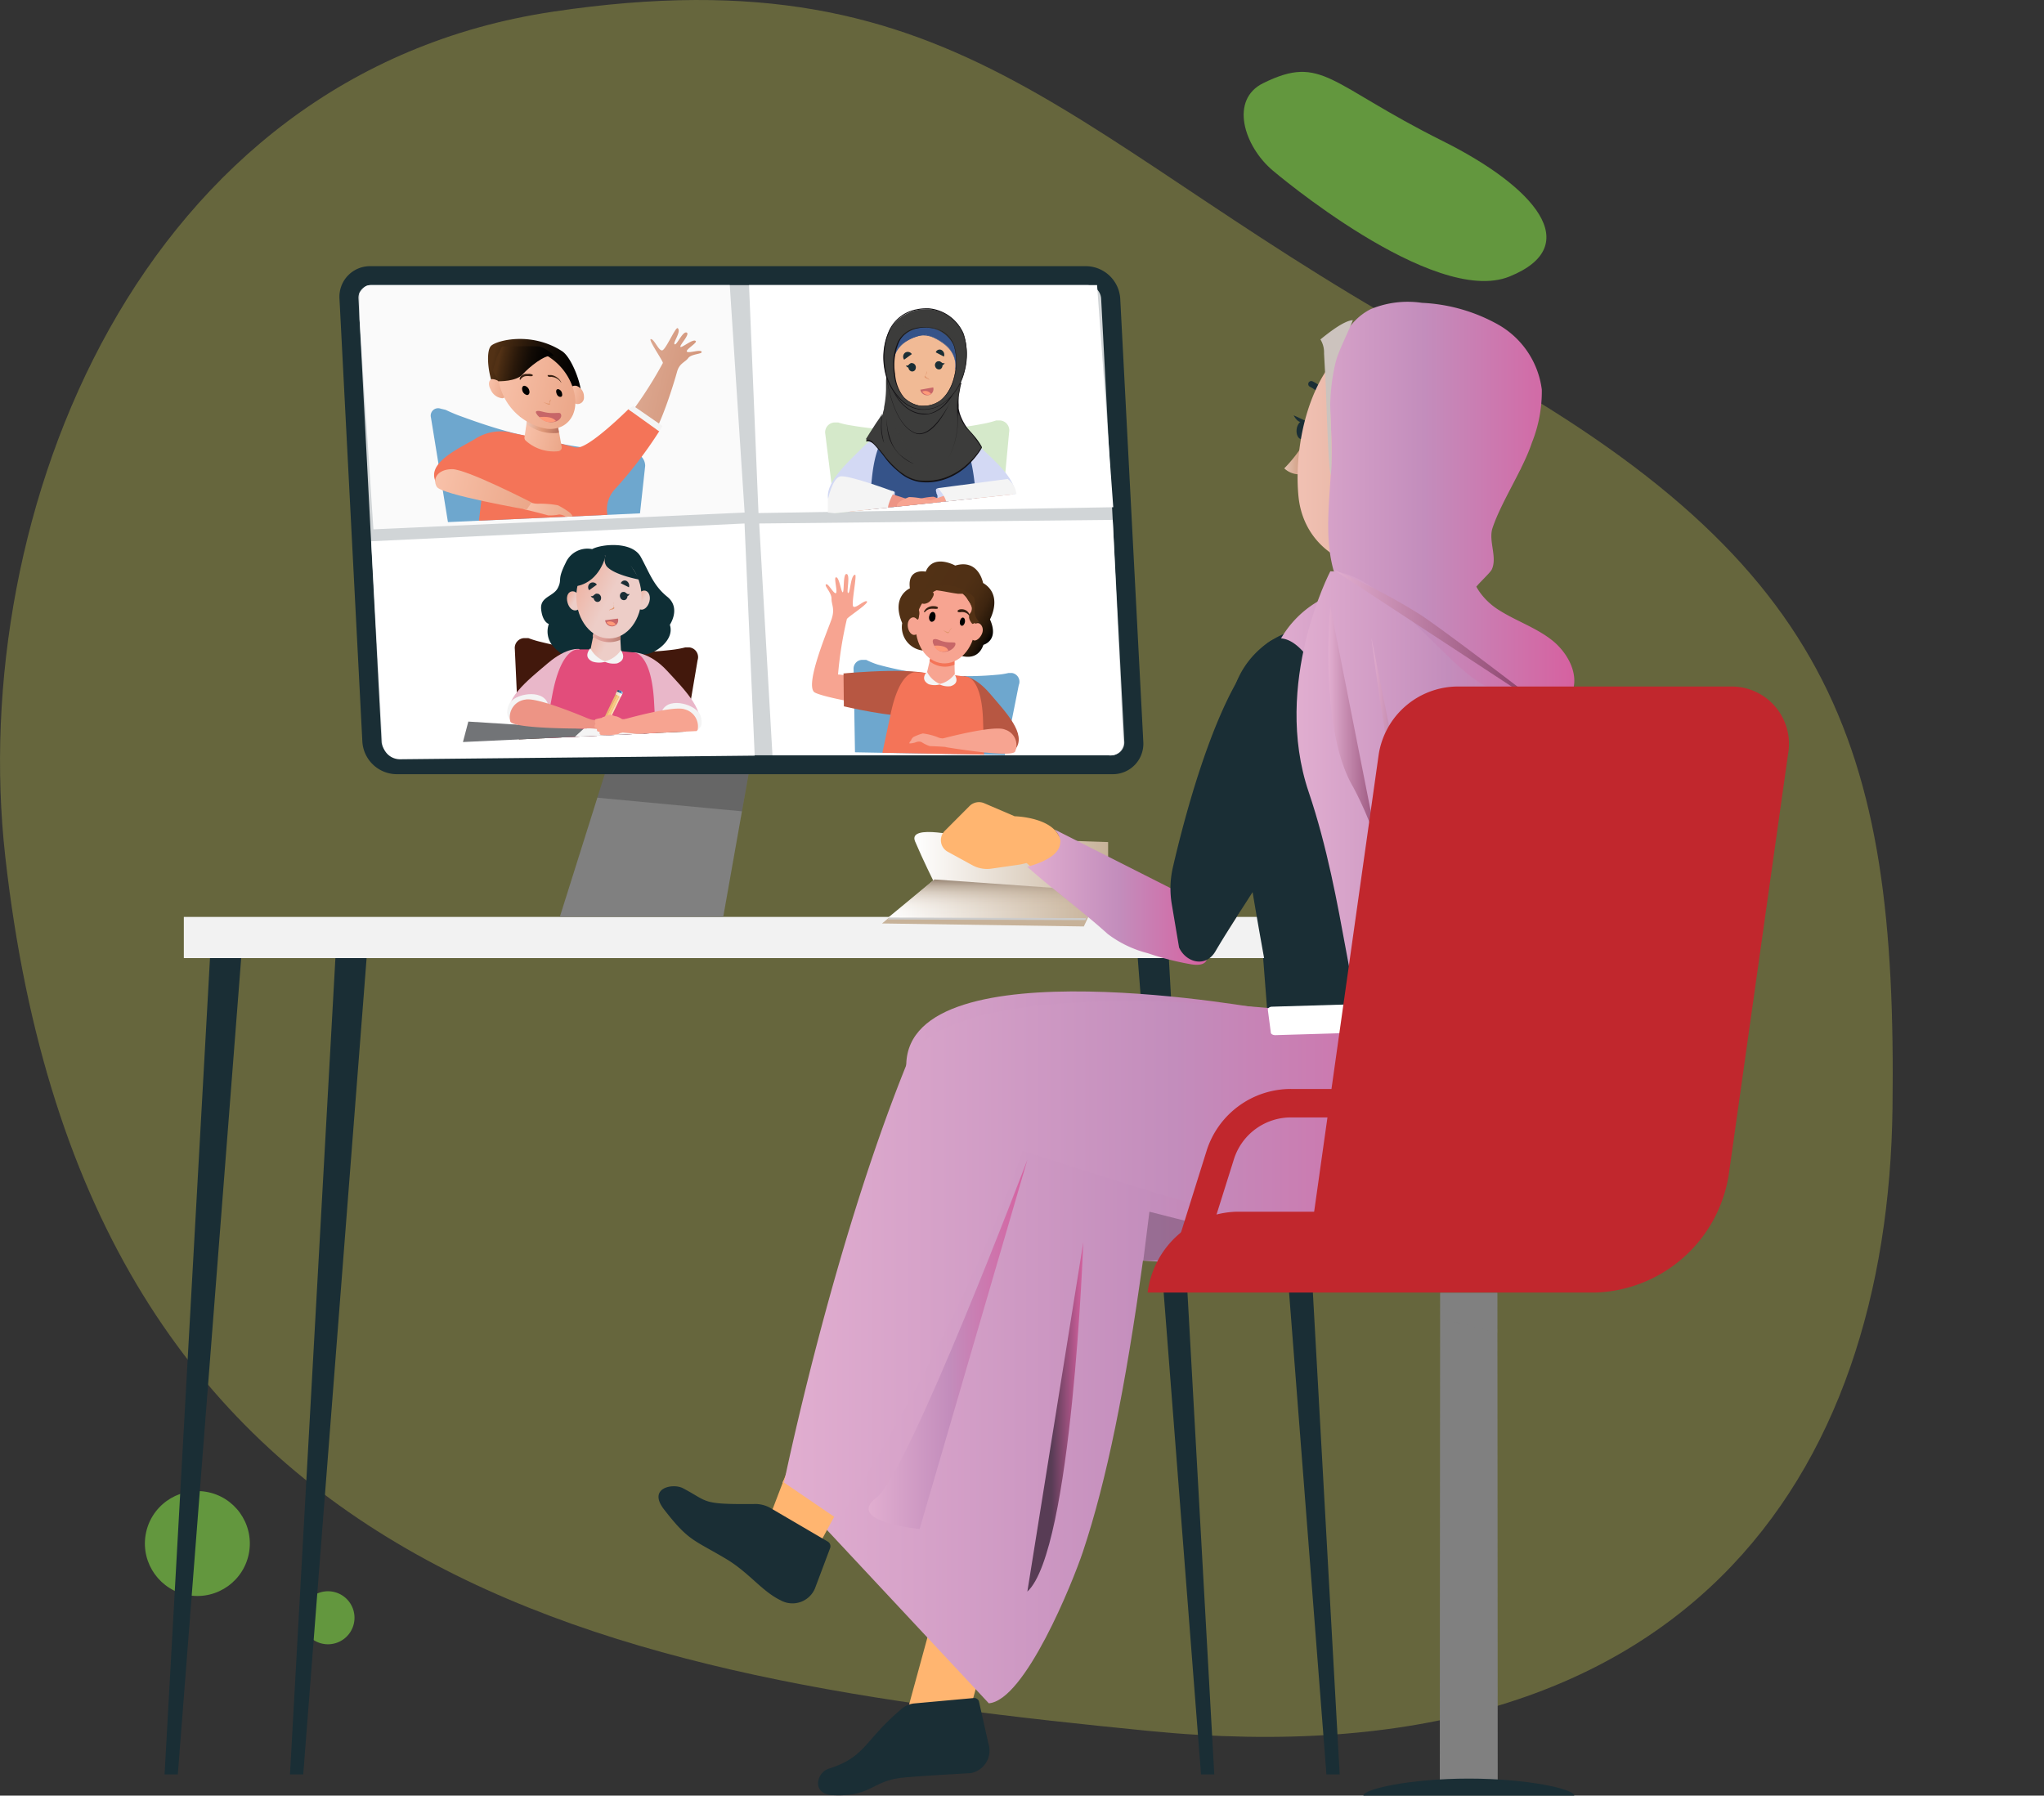 <svg xmlns="http://www.w3.org/2000/svg" xmlns:xlink="http://www.w3.org/1999/xlink" viewBox="0 0 231.27 203.2"><rect x="0" y="0" width="231.27" height="203.2" fill="#333333" stroke="none"/><defs><style>.cls-1{fill:none;}.cls-2{isolation:isolate;}.cls-3{fill:#e5e659;opacity:0.29;}.cls-4{fill:#76bf43;opacity:0.71;}.cls-5{fill:#f2f2f2;}.cls-6{fill:#1a2e35;}.cls-32,.cls-33,.cls-7{fill:gray;}.cls-8{opacity:0.2;}.cls-21,.cls-79,.cls-9{fill:#fff;}.cls-9{opacity:0.8;}.cls-10{fill:#c7b299;}.cls-11{fill:url(#linear-gradient);}.cls-12{fill:#ffb570;}.cls-13{fill:url(#Sky_17);}.cls-14{fill:url(#Skintone_6);}.cls-15{fill:url(#Skintone_5);}.cls-16{fill:url(#Sky_17-2);}.cls-17{fill:url(#Sky_17-3);}.cls-18{fill:url(#Sky_17-4);}.cls-19{fill:#ccc;}.cls-20{fill:url(#linear-gradient-2);}.cls-22{fill:url(#Sky_17-5);}.cls-23{fill:#ccc3be;}.cls-24{fill:url(#Sky_17-6);}.cls-25{fill:url(#linear-gradient-3);}.cls-26{fill:url(#linear-gradient-4);}.cls-27{fill:url(#linear-gradient-5);}.cls-28{fill:url(#Sky_17-7);}.cls-29{opacity:0.4;fill:url(#linear-gradient-6);}.cls-30{fill:url(#linear-gradient-7);}.cls-31{fill:#c1272d;}.cls-32,.cls-54,.cls-56{opacity:0.6;}.cls-33{opacity:0.3;}.cls-34{fill:url(#linear-gradient-8);}.cls-35{clip-path:url(#clip-path);}.cls-36{fill:#c76668;}.cls-37{fill:#382012;}.cls-38{fill:#e19770;}.cls-39{fill:#ff9a79;}.cls-40{fill:#6ea7ce;}.cls-41{fill:#f7a491;}.cls-42{fill:#b75742;}.cls-43{fill:#f47458;}.cls-44{fill:url(#linear-gradient-9);}.cls-45{fill:#f4f4f4;}.cls-46{fill:url(#linear-gradient-10);}.cls-47{clip-path:url(#clip-path-2);}.cls-48{fill:#d5e9ca;}.cls-49{fill:#d3d9f4;}.cls-50{fill:#355389;}.cls-51{fill:#ed9485;}.cls-52{fill:#141215;}.cls-53,.cls-54{fill:#3c3c3b;}.cls-54,.cls-56{mix-blend-mode:multiply;}.cls-55,.cls-56{fill:#f1ba95;}.cls-57{clip-path:url(#clip-path-3);}.cls-58{fill:#42180c;}.cls-59{fill:#0e2e35;}.cls-60{fill:#e9b7c9;}.cls-61{fill:#e24d7b;}.cls-62{fill:#727477;}.cls-63{fill:url(#Skintone_2);}.cls-64{fill:url(#Skintone_3);}.cls-65{fill:url(#Skintone_2-2);}.cls-66{fill:url(#Skintone_2-3);}.cls-67{fill:url(#Skintone_2-4);}.cls-68{fill:#f2e9da;}.cls-69{fill:#e0d5c3;}.cls-70{fill:#e8ba70;}.cls-71{fill:#f7cc7f;}.cls-72{fill:#fae0b2;}.cls-73{fill:#466eb6;}.cls-74{fill:#88b5e2;}.cls-75{fill:#2c4b70;}.cls-76{fill:#fef8f8;}.cls-77{fill:#eddfca;}.cls-78{fill:#db3f2a;}.cls-79{opacity:0.88;}.cls-80{clip-path:url(#clip-path-4);}.cls-81{fill:url(#linear-gradient-11);}.cls-82{fill:url(#linear-gradient-12);}.cls-83{fill:url(#linear-gradient-13);}.cls-84{fill:url(#Skintone_7);}.cls-85{fill:url(#linear-gradient-14);}.cls-86{fill:url(#linear-gradient-15);}.cls-87{fill:url(#linear-gradient-16);}.cls-88{fill:url(#linear-gradient-17);}.cls-89{fill:url(#linear-gradient-18);}.cls-90{fill:url(#linear-gradient-19);}</style><linearGradient id="linear-gradient" x1="103.45" y1="97.66" x2="125.38" y2="97.66" gradientUnits="userSpaceOnUse"><stop offset="0" stop-color="#fff"/><stop offset="1" stop-color="#c7b299"/></linearGradient><linearGradient id="Sky_17" x1="88.58" y1="152.46" x2="171.52" y2="152.46" gradientUnits="userSpaceOnUse"><stop offset="0" stop-color="#e1aed0"/><stop offset="0.51" stop-color="#c38dbc"/><stop offset="1" stop-color="#d661a0"/></linearGradient><linearGradient id="Skintone_6" x1="145.31" y1="51.61" x2="147.86" y2="51.61" gradientUnits="userSpaceOnUse"><stop offset="0" stop-color="#e3c3b2"/><stop offset="0.52" stop-color="#d7a991"/><stop offset="1" stop-color="#d0987d"/></linearGradient><linearGradient id="Skintone_5" x1="146.82" y1="50.67" x2="168.09" y2="50.67" gradientUnits="userSpaceOnUse"><stop offset="0" stop-color="#f1c1b3"/><stop offset="0.49" stop-color="#e1b09e"/><stop offset="0.51" stop-color="#e0af9d"/><stop offset="1" stop-color="#d08d75"/></linearGradient><linearGradient id="Sky_17-2" x1="167.63" y1="55.3" x2="172.19" y2="55.3" xlink:href="#Sky_17"/><linearGradient id="Sky_17-3" x1="143.48" y1="58.16" x2="178.11" y2="58.16" xlink:href="#Sky_17"/><linearGradient id="Sky_17-4" x1="88.67" y1="142.64" x2="175.23" y2="142.64" xlink:href="#Sky_17"/><linearGradient id="linear-gradient-2" x1="100.5" y1="101.71" x2="124.27" y2="101.71" xlink:href="#linear-gradient"/><linearGradient id="Sky_17-5" x1="116.24" y1="101.51" x2="136.6" y2="101.51" xlink:href="#Sky_17"/><linearGradient id="Sky_17-6" x1="146.7" y1="90.31" x2="180.4" y2="90.31" xlink:href="#Sky_17"/><linearGradient id="linear-gradient-3" x1="150.86" y1="72.54" x2="175.5" y2="72.54" gradientUnits="userSpaceOnUse"><stop offset="0" stop-color="#e1aed0"/><stop offset="1" stop-color="#813560"/></linearGradient><linearGradient id="linear-gradient-4" x1="150.3" y1="86.2" x2="157.45" y2="86.2" xlink:href="#linear-gradient-3"/><linearGradient id="linear-gradient-5" x1="155.17" y1="89.93" x2="162.7" y2="89.93" xlink:href="#linear-gradient-3"/><linearGradient id="Sky_17-7" x1="98.27" y1="152.14" x2="116.24" y2="152.14" xlink:href="#Sky_17"/><linearGradient id="linear-gradient-6" x1="129.36" y1="139.88" x2="148.75" y2="139.88" gradientUnits="userSpaceOnUse"><stop offset="0.43" stop-color="#583c55"/><stop offset="1" stop-color="#d661a0"/></linearGradient><linearGradient id="linear-gradient-7" x1="111.41" y1="99.52" x2="111.41" y2="103.61" gradientUnits="userSpaceOnUse"><stop offset="0" stop-color="#998675"/><stop offset="0.02" stop-color="#9a8776" stop-opacity="0.97"/><stop offset="0.18" stop-color="#a89481" stop-opacity="0.68"/><stop offset="0.35" stop-color="#b39f89" stop-opacity="0.43"/><stop offset="0.52" stop-color="#bca790" stop-opacity="0.24"/><stop offset="0.68" stop-color="#c2ad95" stop-opacity="0.11"/><stop offset="0.84" stop-color="#c6b198" stop-opacity="0.03"/><stop offset="1" stop-color="#c7b299" stop-opacity="0"/></linearGradient><linearGradient id="linear-gradient-8" x1="116.24" y1="160.35" x2="122.57" y2="160.35" xlink:href="#linear-gradient-6"/><clipPath id="clip-path"><polygon class="cls-1" points="115.42 85.47 82.14 84.87 92.29 65.26 97.08 62.29 114.59 63.17 123.08 68.16 118.42 81.18 115.42 85.47"/></clipPath><linearGradient id="linear-gradient-9" x1="-18.68" y1="134.82" x2="-7.31" y2="134.82" gradientTransform="translate(187.67 -39.95) rotate(30.82)" gradientUnits="userSpaceOnUse"><stop offset="0.06" stop-color="#523115"/><stop offset="0.5" stop-color="#503015"/><stop offset="0.66" stop-color="#492c13"/><stop offset="0.77" stop-color="#3e2510"/><stop offset="0.86" stop-color="#2d1b0b"/><stop offset="0.94" stop-color="#170e06"/><stop offset="1"/></linearGradient><linearGradient id="linear-gradient-10" x1="-17.52" y1="134.68" x2="-8.92" y2="134.68" gradientTransform="translate(187.67 -39.95) rotate(30.82)" gradientUnits="userSpaceOnUse"><stop offset="0.06" stop-color="#523115"/><stop offset="0.86" stop-color="#523115"/><stop offset="0.99" stop-color="#523115"/></linearGradient><clipPath id="clip-path-2"><polygon class="cls-1" points="115.51 55.85 89.09 58.64 86.69 47.21 93.26 40.24 100.21 34.74 126.27 33.36 115.51 55.85"/></clipPath><clipPath id="clip-path-3"><polygon class="cls-1" points="78.81 82.73 52.38 83.97 58.38 61.17 58.66 60.68 84.75 59.49 82.17 79.22 78.81 82.73"/></clipPath><linearGradient id="Skintone_2" x1="-37.98" y1="139.35" x2="-33.61" y2="139.35" gradientTransform="matrix(0.89, 0.46, -0.46, 0.89, 164.38, -34.23)" gradientUnits="userSpaceOnUse"><stop offset="0" stop-color="#eeb4a4"/><stop offset="0.5" stop-color="#edcdc7"/><stop offset="1" stop-color="#edcdc7"/></linearGradient><linearGradient id="Skintone_3" x1="-37.98" y1="138.33" x2="-34.57" y2="138.33" gradientTransform="matrix(0.89, 0.46, -0.46, 0.89, 164.38, -34.23)" gradientUnits="userSpaceOnUse"><stop offset="0.01" stop-color="#e2afa7"/><stop offset="0.5" stop-color="#dc9c95"/><stop offset="1" stop-color="#b87f73"/></linearGradient><linearGradient id="Skintone_2-2" x1="-42.17" y1="136.52" x2="-40.33" y2="136.52" xlink:href="#Skintone_2"/><linearGradient id="Skintone_2-3" x1="-35.13" y1="132.85" x2="-33.59" y2="132.85" xlink:href="#Skintone_2"/><linearGradient id="Skintone_2-4" x1="-41.87" y1="134.3" x2="-34" y2="134.3" xlink:href="#Skintone_2"/><clipPath id="clip-path-4"><polygon class="cls-1" points="76.65 57.9 47.24 59.24 48.16 37.48 81.31 35.88 76.65 57.9"/></clipPath><linearGradient id="linear-gradient-11" x1="34.45" y1="47.66" x2="42.31" y2="47.66" gradientTransform="matrix(1.11, 0.43, -0.19, 0.83, 40, -10.72)" gradientUnits="userSpaceOnUse"><stop offset="0" stop-color="#e0af99"/><stop offset="1" stop-color="#d3967b"/></linearGradient><linearGradient id="linear-gradient-12" x1="22.15" y1="50.74" x2="32.01" y2="50.74" gradientTransform="matrix(1.11, 0.43, -0.19, 0.83, 40, -10.72)" gradientUnits="userSpaceOnUse"><stop offset="0.06" stop-color="#523115"/><stop offset="0.12" stop-color="#482b12"/><stop offset="0.36" stop-color="#29180a"/><stop offset="0.59" stop-color="#120b05"/><stop offset="0.81" stop-color="#050301"/><stop offset="1"/></linearGradient><linearGradient id="linear-gradient-13" x1="27.23" y1="56.9" x2="31.17" y2="56.9" gradientTransform="matrix(1.11, 0.43, -0.19, 0.83, 40, -10.72)" gradientUnits="userSpaceOnUse"><stop offset="0" stop-color="#f8c1a9"/><stop offset="1" stop-color="#eba789"/></linearGradient><linearGradient id="Skintone_7" x1="27.23" y1="55.76" x2="30.58" y2="55.76" gradientTransform="matrix(1.11, 0.43, -0.19, 0.83, 40, -10.72)" gradientUnits="userSpaceOnUse"><stop offset="0.01" stop-color="#ecc5b6"/><stop offset="0.5" stop-color="#e09978"/><stop offset="1" stop-color="#b56f5d"/></linearGradient><linearGradient id="linear-gradient-14" x1="22.94" y1="53.57" x2="24.78" y2="53.57" xlink:href="#linear-gradient-13"/><linearGradient id="linear-gradient-15" x1="30.62" y1="50.52" x2="32.19" y2="50.52" xlink:href="#linear-gradient-13"/><linearGradient id="linear-gradient-16" x1="23.53" y1="51.63" x2="31.56" y2="51.63" xlink:href="#linear-gradient-13"/><linearGradient id="linear-gradient-17" x1="28.85" y1="66.27" x2="33.9" y2="66.27" xlink:href="#linear-gradient-13"/><linearGradient id="linear-gradient-18" x1="19.95" y1="67.22" x2="29.48" y2="67.22" xlink:href="#linear-gradient-13"/><linearGradient id="linear-gradient-19" x1="23.02" y1="49.39" x2="28.42" y2="49.39" xlink:href="#linear-gradient-12"/></defs><g class="cls-2"><g id="Layer_1" data-name="Layer 1"><path class="cls-3" d="M.59,96.88c9.24,82.91,68.54,93,129.43,99s83.6-29,84.11-70.52-6.77-62.24-50-85.6S109.46-5.69,62.57,1.32-3.73,58.18.59,96.88Z"/><path class="cls-4" d="M144,19.29s18.19,15.49,26.8,12,2.81-10.16-7.58-15.34c-12.86-6.42-13.61-9.82-20.25-6.56C139.08,11.25,140.75,16.54,144,19.29Z"/><circle class="cls-4" cx="21.79" cy="175.57" r="5.92" transform="matrix(0.16, -0.99, 0.99, 0.16, -154.97, 168.15)"/><path class="cls-4" d="M40.11,183.07a3,3,0,1,1-3-3A3,3,0,0,1,40.11,183.07Z"/><rect class="cls-5" x="20.8" y="103.76" width="128.6" height="4.66"/><polygon class="cls-6" points="32.81 200.8 34.31 200.8 41.48 108.42 37.95 108.42 32.81 200.8"/><polygon class="cls-6" points="18.62 200.8 20.12 200.8 27.29 108.42 23.76 108.42 18.62 200.8"/><polygon class="cls-6" points="137.39 200.8 135.89 200.8 128.73 108.42 132.25 108.42 137.39 200.8"/><polygon class="cls-6" points="151.58 200.8 150.08 200.8 142.92 108.42 146.44 108.42 151.58 200.8"/><polygon class="cls-7" points="71.81 76.86 86.6 76.86 81.83 103.76 63.34 103.76 71.81 76.86"/><polygon class="cls-8" points="71.81 76.87 86.6 76.87 83.95 91.81 67.58 90.27 71.81 76.87"/><path class="cls-6" d="M44.89,87.61h81a3.45,3.45,0,0,0,3.47-3.67l-2.61-50.15a3.92,3.92,0,0,0-3.86-3.67h-81a3.46,3.46,0,0,0-3.48,3.67L41,83.94A3.92,3.92,0,0,0,44.89,87.61Z"/><path class="cls-9" d="M125.76,85.47a1.45,1.45,0,0,0,1.45-1.53l-2.62-50.15a1.63,1.63,0,0,0-1.6-1.53H42a1.44,1.44,0,0,0-1.44,1.53l2.61,50.15a1.64,1.64,0,0,0,1.61,1.53Z"/><path class="cls-1" d="M69.88,58.86l1.38,26.61H44.78a1.64,1.64,0,0,1-1.61-1.53l-1.3-25.08Z"/><polygon class="cls-10" points="122.63 104.84 99.8 104.5 105.61 99.69 124.19 101.52 122.63 104.84"/><path class="cls-11" d="M109.21,94.76s-6.56-1.64-5.67.46,2.07,4.47,2.07,4.47l19.77,1.48V95.29Z"/><polygon class="cls-12" points="109.07 195.99 102.19 195.34 106.82 178.4 113.7 179.05 109.07 195.99"/><path class="cls-6" d="M93.77,200.15c4.18-1.32,4-3.17,8.13-6.67a2.63,2.63,0,0,1,1.49-.71l6.83-.62a.55.55,0,0,1,.56.46l1.06,4.72a2.59,2.59,0,0,1-2,3.32c-2.28.14-5.07.28-7.56.5-3.63.33-3.63,2.17-7.9,2C91.77,203.13,92.34,200.61,93.77,200.15Z"/><path class="cls-13" d="M143.47,114.26s-40.6-7.54-40.93,6.18c-.54,22.67-14,47.31-14,47.31l23.34,25c4.09-.33,9.47-13.63,10.65-17.16,2.67-8,4.81-18.53,6.79-32.93,13.79.9,22.89-.52,33.07-.52,11.41,0,12.36-12.53,1.25-27.15C156.89,115,143.47,114.26,143.47,114.26Z"/><path class="cls-12" d="M163.25,55.2c-.71,4.28-1.31,12.11,1.75,14.86A40,40,0,0,0,152.63,80.8c-5.24-4.15-.85-10.35-.85-10.35,4.71-1.27,4.48-4.79,3.56-8.07Z"/><path class="cls-6" d="M139.2,81.67c.45,6.19,1.83,16.61,5.22,34.16l29.13-.86c-.76-10.76.39-18.77,3-37.59a6.11,6.11,0,0,0-5.44-6.93c-1.87-.19-4-.35-6.14-.39a92.9,92.9,0,0,0-13.22.39c-1.42.17-2.89.4-4.29.64A10,10,0,0,0,139.2,81.67Z"/><path class="cls-6" d="M148.07,48.69c-.08.57-.45,1-.82,1s-.62-.56-.54-1.13.45-1,.82-.95S148.15,48.12,148.07,48.69Z"/><path class="cls-6" d="M147.69,47.61,146.37,47S146.93,48.2,147.69,47.61Z"/><path class="cls-14" d="M147.86,49.58A15.48,15.48,0,0,1,145.31,53a2.48,2.48,0,0,0,2,.66Z"/><path class="cls-6" d="M148.08,43.65a.34.34,0,0,1,.44-.49,3.35,3.35,0,0,1,1.89,2.46.34.34,0,1,1-.67.08h0a2.72,2.72,0,0,0-1.52-1.93A.33.33,0,0,1,148.08,43.65Z"/><path class="cls-15" d="M167.89,48.89c-1.39,7-1.84,10-5.89,13.1-6.09,4.7-14.36,1.46-15.08-5.8-.65-6.53,1.74-16.85,9-18.71A9.71,9.71,0,0,1,167.89,48.89Z"/><path class="cls-16" d="M167.78,57.7a.9.9,0,0,1-.14-.57,1,1,0,0,1,.44-.51,15.69,15.69,0,0,0,4.11-3.72"/><path class="cls-17" d="M168.54,53.81a10.89,10.89,0,0,0-2.2,4,12.38,12.38,0,0,0,.5,8.94c-.1-.24,1.72-1.84,1.94-2.29.67-1.38-.39-3.24.09-4.7,1-3,3.47-6.66,4.46-9.67a15.58,15.58,0,0,0,1.12-6,9.89,9.89,0,0,0-4.87-7.32,19.44,19.44,0,0,0-8.69-2.5,10.94,10.94,0,0,0-5.79.71c-2.61,1.3-4,4.26-4.43,7.15s0,5.83,0,8.75c0,4.56-1,9.21.2,13.61a3.55,3.55,0,0,1,.21,1.47c-.16,1.08-1.29,1.67-2.22,2.25a11.59,11.59,0,0,0-5.24,7.51c-.24,1.19-.21,2.62.72,3.4a4,4,0,0,0,1.91.72c8.59,1.64,17.45,3.29,26.18,1.71,2-.35,4.49-1,5.37-3,1-2.2-.46-4.72-2.18-6.09-1.88-1.49-4.25-2.24-6.25-3.57s-4.12-4.31-2-6.61"/><polygon class="cls-12" points="91.87 176.29 86.44 173.34 91.5 160.09 98.39 164.22 91.87 176.29"/><path class="cls-6" d="M87.12,170.62l6.54,3.83a.61.61,0,0,1,.26.75l-1.71,4.55a2.76,2.76,0,0,1-3.91,1.33c-2.08-1-3.61-3.17-6.16-4.68-3.7-2.2-4.23-2-7-5.58-1.88-2.41.92-3,2.09-2.43,3,1.56,2,1.86,8.05,1.81A3.47,3.47,0,0,1,87.12,170.62Z"/><path class="cls-18" d="M154.58,115.32s-47.15-7-52,5.12c-8.49,21-13.87,47.33-13.87,47.33L94.91,172s13.5-20.64,20.81-41.77c8.74,2.83,36.53,11.93,46.71,11.93,10.88,0,15.32-9.27,11.39-24.67a3.09,3.09,0,0,0-3-2.31C164,115.17,154.58,115.32,154.58,115.32Z"/><polygon class="cls-19" points="105.64 99.75 100.42 104.05 122.8 104.12 124.19 101.17 105.64 99.75"/><polygon class="cls-20" points="105.73 99.52 100.5 103.83 122.88 103.9 124.27 100.95 105.73 99.52"/><path class="cls-21" d="M173.94,113.24l.82,2.59c.11.2-.13.41-.46.42l-30,.89c-.26,0-.49-.11-.51-.28l-.34-2.6c0-.18.2-.34.49-.34l29.5-.88A.55.55,0,0,1,173.94,113.24Z"/><path class="cls-12" d="M139.87,83.15,138,88c-.63,1.61-1.27,3.22-1.93,4.81a91.75,91.75,0,0,1-4.26,9.14l-.15.27,0,0a1.77,1.77,0,0,1,.16-.22,3.59,3.59,0,0,1,.39-.39,4.19,4.19,0,0,1,.41-.3,4,4,0,0,1,.38-.18.76.76,0,0,1,.18-.06l.13,0,.14,0h.09a1.17,1.17,0,0,1,.25,0s.07,0,0,0h-.17a9,9,0,0,1-1.86-.53,48.57,48.57,0,0,1-4.52-2c-3.07-1.52-6.18-3.24-9.28-4.87l0,0A2.15,2.15,0,0,0,115.46,97a77.42,77.42,0,0,0,8.46,7,43.56,43.56,0,0,0,4.88,3,16.29,16.29,0,0,0,3.15,1.29,8,8,0,0,0,1.14.22c.21,0,.48,0,.72.06a8,8,0,0,0,.92-.06l.26,0,.29-.06.3-.08.33-.13a3.81,3.81,0,0,0,.68-.33,4.3,4.3,0,0,0,.68-.49,4.61,4.61,0,0,0,.62-.63c.09-.12.18-.23.26-.36l.06-.08.2-.31a50.24,50.24,0,0,0,3-4.89c.91-1.64,1.72-3.3,2.5-5s1.5-3.35,2.19-5S147.39,87.78,148,86a4.3,4.3,0,0,0-8.09-2.91Z"/><path class="cls-22" d="M119.29,93.85s2.81,2.6-3.05,4.24c2.86,2.57,6.22,5,9.08,7.59a12.6,12.6,0,0,0,4.56,2.19,31.47,31.47,0,0,0,4.88,1.25c1.35.22,2.17-.15,1.72-1.63a25.42,25.42,0,0,0-3-5.73l-.69-1.08Z"/><path class="cls-6" d="M143.51,72.7c-5.45,4-9.49,19.74-10.81,25.48a10.64,10.64,0,0,0-.12,4.13l.83,4.92c.77,1.67,3,2.34,4.12.41,3.92-6.73,14.92-21.77,13.48-26.84C149.62,75.91,146.32,70.64,143.51,72.7Z"/><path class="cls-12" d="M107.26,96.4,110,97.9a3.47,3.47,0,0,0,2.23.39l3-.43A8,8,0,0,0,120,95.22h0c-.49-2.76-5.2-2.85-5.2-2.85l-3.45-1.48a1.51,1.51,0,0,0-1.66.33L106.92,94A1.49,1.49,0,0,0,107.26,96.4Z"/><path class="cls-23" d="M150.51,45.84c0,.4.3,7,.05,7.91-.31-1.21-.5-9.18-.57-10.43L149.81,40a2.8,2.8,0,0,0-.41-1.59c.79-.64,2.65-2.14,3.67-2.18-.44,1.19-1.65,3.52-1.95,4.76A22.43,22.43,0,0,0,150.51,45.84Z"/><path class="cls-24" d="M150.52,64.65s-6.62,12.67-2.44,25,4.71,26.22,6.86,26.34,7.21-2.74,11.27-9.23c3-4.86,8.31-4.13,10.41-7.38s-.49-9.38,3.78-15.09c0,0-6.45-5.74-11-6.24S157,64.65,150.52,64.65Z"/><path class="cls-25" d="M150.86,64.46a67.81,67.81,0,0,1,9.94,5.16c3.82,2.58,14.7,11,14.7,11Z"/><path class="cls-26" d="M150.52,68.64S149.19,82.36,153.07,89a38.1,38.1,0,0,1,4.38,14.73Z"/><path class="cls-27" d="M155.17,72.17s2.51,21.15,5.63,27.23,1.48,8.29,1.48,8.29"/><path class="cls-28" d="M116.24,131.25s-13.46,35.48-17.07,38.22,4.88,3.56,4.88,3.56Z"/><polygon class="cls-29" points="148.35 141.77 130.05 137.12 129.36 142.64 148.75 142.64 148.35 141.77"/><polygon class="cls-30" points="105.73 99.52 119.03 100.46 122.06 102.81 100.77 103.61 105.73 99.52"/><path class="cls-31" d="M129.9,145.91a10.46,10.46,0,0,1,10-8.79h8.79L156,85.34a9.1,9.1,0,0,1,8.73-7.65h31a6.49,6.49,0,0,1,6.58,7.65L195.59,133a15.79,15.79,0,0,1-15.14,13.27h-50.6Z"/><path class="cls-31" d="M134.54,143.55a1.61,1.61,0,0,0,1.54-1.13l3.52-11.2a6.77,6.77,0,0,1,6.49-4.77h8.68a1.61,1.61,0,0,0,0-3.22h-8.68a10,10,0,0,0-9.57,7L133,141.46a1.62,1.62,0,0,0,1.06,2A1.59,1.59,0,0,0,134.54,143.55Z"/><polygon class="cls-7" points="162.91 202.65 169.45 202.65 169.41 146.31 162.96 146.31 162.91 202.65"/><polygon class="cls-32" points="162.91 202.65 169.45 202.65 169.41 146.31 162.96 146.31 162.91 202.65"/><polygon class="cls-33" points="162.96 149.2 169.41 150.78 169.41 146.31 162.96 146.31 162.96 149.2"/><path class="cls-6" d="M166.19,201.27c6.59,0,11.93,1.17,11.93,1.93H154.26C154.26,202.44,159.6,201.27,166.19,201.27Z"/><path class="cls-34" d="M122.57,140.58s-1.26,34.91-6.33,39.53"/><path class="cls-21" d="M125.9,58.83l-40,.41,1.5,26.23h38a1.48,1.48,0,0,0,1.68-1.81Z"/><g id="Videocall_Window" data-name="Videocall Window"><g class="cls-35"><path class="cls-36" d="M78.57,40.55c.37-.11.64.18,1.28.29s1.07,0,1.14.13c.17.34-.48,1.05-1.39,1S78.2,40.66,78.57,40.55Z"/><path d="M78.76,38.07c-.06.31-.26.52-.46.49s-.31-.31-.26-.62.26-.52.46-.48S78.81,37.77,78.76,38.07Z"/><path d="M82.09,38.6c0,.26-.21.44-.36.41s-.25-.25-.21-.51.21-.44.37-.41S82.14,38.35,82.09,38.6Z"/><path class="cls-37" d="M78.27,36.65a.14.14,0,0,0,0-.06.86.86,0,0,1,.41-.43,1.09,1.09,0,0,1,.45-.15,1.58,1.58,0,0,1,.31,0,.66.66,0,0,1,.37.1.11.11,0,0,1-.08.19,1.27,1.27,0,0,1-.34,0,2.43,2.43,0,0,0-.27,0,1.11,1.11,0,0,0-.79.39.12.12,0,0,1,0,.05S78.26,36.69,78.27,36.65Z"/><path class="cls-37" d="M82.49,37.34v-.06a.92.92,0,0,0-.19-.56.94.94,0,0,0-.32-.27,1.06,1.06,0,0,0-.25-.09.42.42,0,0,0-.33,0,.13.13,0,0,0,0,.21.61.61,0,0,0,.28.07l.23.07a.92.92,0,0,1,.51.61.11.11,0,0,0,0,.06S82.48,37.39,82.49,37.34Z"/><path class="cls-38" d="M80.38,39.49a1.48,1.48,0,0,1,.25-.25.57.57,0,0,0-.08.13,2.11,2.11,0,0,0-.19.23c0,.07-.07.21-.14.25l0,0a.35.35,0,0,1-.28-.1.62.62,0,0,0-.31-.16c.18-.06.3.09.5.13S80.31,39.59,80.38,39.49Z"/><path class="cls-39" d="M78.62,41.27s1.39-.14,1.59.57C80.21,41.84,79,42.29,78.62,41.27Z"/><path class="cls-40" d="M114.52,76.16l-.42,0a8.41,8.41,0,0,1-1.33.2,34.86,34.86,0,0,1-4.54.13c-.68,0-1.37-.1-2-.15h0l-.24,0-.25,0h0c-.62,0-1.32-.13-2-.21a35.43,35.43,0,0,1-4.44-.93A9.32,9.32,0,0,1,98,74.67l-.42,0a1,1,0,0,0-1,1.1l.31,18.4a1,1,0,0,0,.75,1l5.82,1a.87.87,0,0,0,.73-.25.81.81,0,0,0,.67.37l5.9.08a1,1,0,0,0,.92-.84l3.59-18A1,1,0,0,0,114.52,76.16Z"/><path class="cls-41" d="M93.46,66.13c.23-.17.81,1,1.09,1s-.2-1.65,0-1.78c.39-.23.63,1.76.81,1.67s0-2.17.44-2.06-.07,2.16.17,2.15.26-2,.77-2.07c.27-.07-.45,3.3-.2,3.59s1.29-.78,1.55-.57-2.23,1.8-2.27,2a43.57,43.57,0,0,0-1,6.27c.51,0,3.34.5,3.83.51-.32,1-.17,1.89-.43,2.84-1.64-.14-5.83-1-6.14-1.4-.93-1.07,1.59-7,2-8.19s0-1.64,0-2.35S93.23,66.29,93.46,66.13Z"/><path class="cls-42" d="M95.48,79.93s5.87,1.38,7.72,1,3.46-2.66,2.73-4.16-10.49-.56-10.49-.56Z"/><path class="cls-42" d="M109.05,76.54s1.25-.06,3,2,4.14,4.52,2.85,6.22l-4.71-.54s-2.55-3.61-2.57-3.79S109.05,76.54,109.05,76.54Z"/><path class="cls-43" d="M105.08,92.45a31.26,31.26,0,0,0,6.46-.43l-.31-10.4c-.12-4.4-1.48-5-1.87-5.05h-.1c-.76-.09-1.75-.24-2.71-.39h-.17c-1,0-2-.06-2.74-.11h-.1c-.39,0-1.83.33-2.75,4.64L98.63,90.86a31.29,31.29,0,0,0,6.28,1.57h.17Z"/><path class="cls-44" d="M108.08,64s-2.49-1.39-3.34.69c0,0-2.11-.46-1.79,1.89,0,0-2.16.89-.87,3.93a2.67,2.67,0,0,0,2.52,3.12,1.55,1.55,0,0,0,1.69,1c1.39-.07,1.81-.66,1.81-.66s2.38,1.27,3.17-1c0,0,1.82-.47.74-2.88,0,0,1.53-2.74-.78-4.12C111.23,66,110.76,63.2,108.08,64Z"/><path class="cls-41" d="M108,74.64s0,1.39.06,2.11a.55.55,0,0,1-.43.56,2.61,2.61,0,0,1-2.75-.63.4.4,0,0,1-.06-.3l.72-3.08Z"/><path class="cls-43" d="M107.79,75.3a.46.46,0,0,0,.2-.09c0-.32,0-.56,0-.57l-2.46-1.34-.36,1.51A2.73,2.73,0,0,0,107.79,75.3Z"/><path class="cls-41" d="M104.05,70.75c.08.55-.15,1-.52,1.09s-.73-.34-.81-.88.15-1,.52-1.09S104,70.21,104.05,70.75Z"/><path class="cls-41" d="M109.8,71.27c-.18.53,0,1,.31,1.17s.78-.21,1-.73,0-1-.31-1.16S110,70.75,109.8,71.27Z"/><path class="cls-41" d="M110.34,71.12c-.21,2.34-1.88,4.11-3.72,3.94s-3.16-2.2-3-4.54,1.88-4.11,3.72-4S110.55,68.77,110.34,71.12Z"/><path class="cls-45" d="M104.88,76a2.91,2.91,0,0,0,1.54,1.43,2.26,2.26,0,0,1-1.34,0C104.61,77.17,104.28,76.73,104.88,76Z"/><path class="cls-45" d="M108,76.3a2.85,2.85,0,0,1-1.75,1.12,2.22,2.22,0,0,0,1.31.23C108.09,77.48,108.49,77.11,108,76.3Z"/><path class="cls-41" d="M103.1,83.76c0-.1.12-.24.24-.35a5.45,5.45,0,0,1,1.07-.41,7.07,7.07,0,0,1,1.65.41,1.52,1.52,0,0,0,.7.15l.42,0,.17,1c-1-.1-2-.12-2.15-.13a3.73,3.73,0,0,1-.94-.46.87.87,0,0,0-.57,0,2.21,2.21,0,0,1-.79.16C102.82,84.07,103.1,83.76,103.1,83.76Z"/><path class="cls-41" d="M106.7,83.56s5.81-1.55,7-1a1.83,1.83,0,0,1,1.15,2.5c-.45.73-7.83-.51-7.83-.51Z"/><path class="cls-21" d="M105.88,72.74l1.83.27a.83.83,0,0,1-1,.62C105.77,73.52,105.88,72.74,105.88,72.74Z"/><path class="cls-46" d="M110.72,70.29a1.74,1.74,0,0,1-.45-1.25,9.47,9.47,0,0,0,0-1.19c0-.37-.44-.6-.73-.78a5.68,5.68,0,0,0-1.27-.66,4.92,4.92,0,0,0-1.71-.15,4.78,4.78,0,0,0-1.46.21c-.37.15-.6.56-.83.88-.38.54-.73,1.1-1.1,1.65,0,.11,0,.22,0,.33a3.9,3.9,0,0,0,.61.77c.17.1.2-.35.21-.43a1.19,1.19,0,0,0,0-.56c-.05-.14-.12-.28-.16-.43a.37.37,0,0,1,0-.31.34.34,0,0,1,.32-.1c.14,0,.28.06.42.06a1.11,1.11,0,0,0,.89-.62c.08-.13.25-.42.17-.58s-.2-.14-.19-.24.34-.11.44-.1c.85.09,1.67.3,2.51.4l.46,0a1.61,1.61,0,0,1,.38,0l0,0c.11.1.09.34.16.47a3.78,3.78,0,0,0,.26.43,2,2,0,0,1,.26.5.8.8,0,0,1,0,.55c0,.12-.14.22-.19.34a.76.76,0,0,0,0,.66c0,.06.26.48.32.46l.73-.23v0Z"/><path class="cls-36" d="M105.66,72.34c.37-.11.64.19,1.28.3s1.06,0,1.14.12c.16.34-.49,1.06-1.39,1S105.29,72.45,105.66,72.34Z"/><path d="M105.84,69.87c0,.3-.26.52-.45.49s-.32-.32-.26-.62.25-.52.45-.49S105.9,69.56,105.84,69.87Z"/><path d="M109.18,70.4c-.05.25-.21.44-.37.41s-.25-.26-.2-.51.2-.44.36-.41S109.22,70.14,109.18,70.4Z"/><path class="cls-37" d="M104.56,69.24a.14.14,0,0,0,0-.06,1,1,0,0,1,.41-.43,1.26,1.26,0,0,1,.45-.15,1.69,1.69,0,0,1,.32,0,.66.66,0,0,1,.36.11.11.11,0,0,1-.08.18,1.19,1.19,0,0,1-.33,0h-.28a1,1,0,0,0-.78.4l-.05,0S104.55,69.28,104.56,69.24Z"/><path class="cls-37" d="M109.7,69.61a.21.21,0,0,1,0-.06,1,1,0,0,0-.37-.46,1,1,0,0,0-.39-.14,1.22,1.22,0,0,0-.27,0,.51.51,0,0,0-.3.13.12.12,0,0,0,.07.19.9.9,0,0,0,.29,0,.93.93,0,0,1,.23,0,.89.89,0,0,1,.69.4s0,0,0,0S109.71,69.65,109.7,69.61Z"/><path class="cls-38" d="M107.47,71.29a1.48,1.48,0,0,1,.24-.26l-.08.13a1.37,1.37,0,0,0-.18.24c0,.06-.07.2-.14.25h0c-.08,0-.17,0-.28-.09a.77.77,0,0,0-.3-.17c.18-.05.3.1.49.13S107.39,71.39,107.47,71.29Z"/><path class="cls-39" d="M105.7,73.07s1.4-.15,1.6.57C107.3,73.64,106.08,74.08,105.7,73.07Z"/></g></g><polygon class="cls-21" points="124.13 32.26 84.75 32.26 85.82 58.06 125.96 57.4 124.13 32.26"/><path class="cls-21" d="M84.24,59.24,42,61.25,43.26,84a2,2,0,0,0,2.06,1.92l40.07-.41Z"/><g id="Videocall_Window-2" data-name="Videocall Window"><g class="cls-47"><path class="cls-48" d="M113.17,47.58h-.46a10.86,10.86,0,0,1-1.44.37,39.53,39.53,0,0,1-5,.65c-.75,0-1.52.06-2.22.06h-2.76a37.53,37.53,0,0,1-5-.52,9.51,9.51,0,0,1-1.45-.33h-.46a1.11,1.11,0,0,0-1,1.31L95.9,69.32a1.08,1.08,0,0,0,.94,1l6.5.41a.91.91,0,0,0,.77-.35.91.91,0,0,0,.78.33l6.49-.59a1.07,1.07,0,0,0,.91-1l1.89-20.23A1.12,1.12,0,0,0,113.17,47.58Z"/><path class="cls-49" d="M101.1,48.71s-1.37-.18-3.47,1.9S92.69,55.24,94,57.22l5.23-.2s3.11-3.76,3.15-4S101.1,48.71,101.1,48.71Z"/><path class="cls-49" d="M107.21,48.62s1.37-.21,3.52,1.81,5.07,4.49,3.85,6.51l-5.23-.06s-3.21-3.68-3.26-3.87S107.21,48.62,107.21,48.62Z"/><path class="cls-50" d="M104.67,66.55a35.35,35.35,0,0,0,7-1.21L110.19,54c-.65-4.82-2.2-5.29-2.63-5.33h-.12c-.84,0-2-.06-3-.11v0h-.19c-1.07.08-2.17.16-3,.19h-.12c-.43,0-2,.57-2.48,5.4L97.4,65.54a35.46,35.46,0,0,0,7.08,1h.19Z"/><path class="cls-49" d="M101.24,55.68s.08,1.81-.61,2.48l-.19.14s-1.17-1.85-.59-2.19a9.18,9.18,0,0,1,1.14-.56Z"/><path class="cls-51" d="M107,57.16c.07-.11-.1-.28-.23-.41a5.35,5.35,0,0,0-1.14-.54,8,8,0,0,0-1.85.31,1.66,1.66,0,0,1-.78.1l-.46-.08-.28,1.1c1.11,0,2.27,0,2.38,0a4.32,4.32,0,0,0,1.08-.43,1.07,1.07,0,0,1,.62.07,2.45,2.45,0,0,0,.85.25C107.33,57.52,107,57.16,107,57.16Z"/><path class="cls-51" d="M103.1,56.63s-6.27-2.19-7.67-1.75a2,2,0,0,0-1.5,2.6c.43.84,8.69.16,8.69.16Z"/><path class="cls-49" d="M106.07,56.12c0,.27-.08.54-.09.82a2.18,2.18,0,0,0,.11.88.77.77,0,0,0,.2.35c.31.23.52-.15.68-.36a1.45,1.45,0,0,0,.27-.44,1.27,1.27,0,0,0,0-.58,2.73,2.73,0,0,0-.1-.48,1.69,1.69,0,0,0-.51-.78,1.46,1.46,0,0,0-.38-.27.49.49,0,0,0-.16,0,.22.22,0,0,0-.13.06c-.15.12,0,.39,0,.53A.85.85,0,0,1,106.07,56.12Z"/><path class="cls-41" d="M101.51,57.23c-.07-.1.09-.28.22-.41a5.38,5.38,0,0,1,1.12-.57,7.59,7.59,0,0,1,1.86.26,1.84,1.84,0,0,0,.79.08l.45-.1.31,1.1c-1.11,0-2.27.1-2.37.1a4.42,4.42,0,0,1-1.1-.4,1.09,1.09,0,0,0-.62.09,2.3,2.3,0,0,1-.84.27C101.23,57.6,101.51,57.23,101.51,57.23Z"/><path class="cls-41" d="M105.43,56.6s6.21-2.36,7.62-2a2,2,0,0,1,1.54,2.62c-.41.84-8.65.33-8.65.33Z"/><path class="cls-45" d="M101.18,55.65s-1.1,1.79-.59,2.46S93.67,58,93.67,58l0-1.43s.48-2.41,1.37-2.65S101.18,55.65,101.18,55.65Z"/><path class="cls-45" d="M106.12,55.24s1.87,1.84.51,3l8-.51s1.2-2.16-.62-3.53Z"/><path class="cls-52" d="M111.07,50.53h0a7.27,7.27,0,0,0-.86-1.22c-.24-.29-.5-.56-.74-.84v0a6,6,0,0,1-.79-1.45,4.18,4.18,0,0,1-.21-.79c0-.15,0-.29,0-.43a5.37,5.37,0,0,1,0-.7c0-.39.11-.79.17-1.17a4.18,4.18,0,0,1,.15-.61s0,0-.07,0h0a1.46,1.46,0,0,1-.53.22l-.57.18a6.22,6.22,0,0,1-1.29.22,10.3,10.3,0,0,1-2.22-.11,9.09,9.09,0,0,1-2.15-.67,9,9,0,0,1-1-.58l-.43-.31s-.16-.17-.21-.16l0,0h0c0,.32,0,.64,0,1s0,.77,0,1.15a12,12,0,0,1-.3,2.22,2,2,0,0,0,0,.24,6.57,6.57,0,0,1-.36.55l-.59.9c-.37.57-.73,1.12-1.07,1.7,0,0,0,.09,0,.08.56-.1.91.35,1.24.73s.69.84,1,1.26a8.71,8.71,0,0,0,1.45,1.46,4.67,4.67,0,0,0,2.24,1.12,6.26,6.26,0,0,0,3.09-.32,7.21,7.21,0,0,0,2.51-1.56A10.13,10.13,0,0,0,110.9,51a4,4,0,0,0,.2-.35Z"/><path class="cls-53" d="M111,50.65v0a.81.81,0,0,1-.17.24l-.29.42a9.54,9.54,0,0,1-1,1.1A7.4,7.4,0,0,1,107,54a6.57,6.57,0,0,1-3,.34,2.71,2.71,0,0,1-.51-.11h0a4.14,4.14,0,0,1-1.33-.66,5.41,5.41,0,0,1-.83-.67,14,14,0,0,1-1.46-1.62,12.9,12.9,0,0,0-1-1.13,1.08,1.08,0,0,0-.91-.42c.38-.65.8-1.28,1.21-1.92a11.54,11.54,0,0,0,.65-1,7.13,7.13,0,0,0-.17,1.6,5.77,5.77,0,0,0,.23,1.38c0,.12.1.23.16.35a3.65,3.65,0,0,1-.13-.55,6.64,6.64,0,0,1-.17-1.34,7,7,0,0,1,.22-1.77,1.34,1.34,0,0,0,.07-.27s0,0,0,0l0-.13a11.47,11.47,0,0,0,.22-2c0-.32,0-.64,0-1a5.69,5.69,0,0,0,0-1c.06,0,.25.25.31.29a3.65,3.65,0,0,0,.45.32,6.59,6.59,0,0,0,1,.55,8.26,8.26,0,0,0,2.18.63,9,9,0,0,0,2.43,0,6,6,0,0,0,1.1-.24,2.78,2.78,0,0,0,.92-.35,4.27,4.27,0,0,0-.13.48c-.08.39-.14.78-.2,1.18a10.24,10.24,0,0,0,0,2.28,9,9,0,0,1-1,4.6s0,0,0,0a8.85,8.85,0,0,0,1.07-4.28c0-.31,0-.6,0-.9l.09.27a5.54,5.54,0,0,0,.67,1.33.91.91,0,0,1,.11.16,7.3,7.3,0,0,1,.79.88l.17.24c.25.32.49.66.73,1Z"/><path class="cls-54" d="M99.43,48.75a4,4,0,0,0,.63,1.49A2.5,2.5,0,0,1,100,50a1.11,1.11,0,0,1-.07-.16,5.77,5.77,0,0,1-.23-1.38,7.13,7.13,0,0,1,.17-1.6,8.57,8.57,0,0,1-.52.81A4.5,4.5,0,0,0,99.43,48.75Z"/><path class="cls-54" d="M110.29,49.6l-.17-.24a7.3,7.3,0,0,0-.79-.88.91.91,0,0,0-.11-.16,5.54,5.54,0,0,1-.67-1.33l-.09-.27c0,.3,0,.59,0,.9a8.85,8.85,0,0,1-1.07,4.28s-.05,0,0,0a9,9,0,0,0,1-4.6,10.24,10.24,0,0,1,0-2.28c.06-.4.12-.79.2-1.18a4.27,4.27,0,0,1,.13-.48,2.78,2.78,0,0,1-.92.35,6,6,0,0,1-1.1.24,9,9,0,0,1-2.43,0,8.26,8.26,0,0,1-2.18-.63,6.59,6.59,0,0,1-1-.55,3.65,3.65,0,0,1-.45-.32c-.06,0-.25-.26-.31-.29a5.69,5.69,0,0,1,0,1v.64s0,.1,0,.16l.3,1.21c.2.83.38,1.66.62,2.48a8.11,8.11,0,0,0,1,2.21,3.25,3.25,0,0,0,.78.87c.28.21.58.39.86.6,0,0,0,0,0,0a1.91,1.91,0,0,1-1.64-.91,11.58,11.58,0,0,1-1-2.35,4.19,4.19,0,0,0,.51,2.19,4.35,4.35,0,0,0,.76,1.09,6.11,6.11,0,0,0,1.11.77,0,0,0,0,1,0,0,2.84,2.84,0,0,1-1.48-.57,3.4,3.4,0,0,1-1.07-1.16,6.5,6.5,0,0,1-.6-1.7,5.68,5.68,0,0,1-.14-.92c0-.28,0-.57,0-.85a3.92,3.92,0,0,0-.11,1.6,5.25,5.25,0,0,0,1.87,3.59,3.31,3.31,0,0,0,2,.72,2.91,2.91,0,0,0,1.13-.21c.35-.14.68-.34,1-.51,0,0,0,0,0,0a1.66,1.66,0,0,1-.73.58,3.66,3.66,0,0,1-1,.29,4.73,4.73,0,0,1-3.76-1.35c-.52-.48-1-1.05-1.48-1.54a2.48,2.48,0,0,0-.74-.5,1.43,1.43,0,0,0-.41-.09,1.74,1.74,0,0,0-.11.18,1.08,1.08,0,0,1,.91.42,12.9,12.9,0,0,1,1,1.13,14,14,0,0,0,1.46,1.62,5.41,5.41,0,0,0,.83.67,4.14,4.14,0,0,0,1.33.66h0a2.71,2.71,0,0,0,.51.11,6.57,6.57,0,0,0,3-.34,7.4,7.4,0,0,0,2.53-1.6,9.54,9.54,0,0,0,1-1.1l.29-.42a.81.81,0,0,0,.17-.24v0l0,0C110.78,50.26,110.54,49.92,110.29,49.6Z"/><path class="cls-54" d="M110.29,49.6l-.17-.24a7.3,7.3,0,0,0-.79-.88.91.91,0,0,0-.11-.16,5.54,5.54,0,0,1-.67-1.33l-.09-.27c0,.3,0,.59,0,.9a9.88,9.88,0,0,1-.21,2,10.25,10.25,0,0,0,.36-1.55s0,0,0,0a6.77,6.77,0,0,1,1.1,1.56,1.76,1.76,0,0,1,.07,1.64,4.18,4.18,0,0,1-.53.74c-.2.24-.42.49-.65.72A5.14,5.14,0,0,1,107,53.76a5.57,5.57,0,0,1-4.28-.18A6.91,6.91,0,0,1,101,52.39a5.1,5.1,0,0,0-1-.92,11.38,11.38,0,0,0,1.32,1.46,5.41,5.41,0,0,0,.83.67,4.14,4.14,0,0,0,1.33.66h0a2.71,2.71,0,0,0,.51.11,6.57,6.57,0,0,0,3-.34,7.4,7.4,0,0,0,2.53-1.6,9.54,9.54,0,0,0,1-1.1l.29-.42a.81.81,0,0,0,.17-.24v0l0,0C110.78,50.26,110.54,49.92,110.29,49.6Z"/><path class="cls-52" d="M103.34,52.46a6.87,6.87,0,0,1-1.59-1.08,4.23,4.23,0,0,1-1-1.68,7.39,7.39,0,0,1-.43-2.42v.06a6.52,6.52,0,0,0,.06,1.08,6.39,6.39,0,0,0,.2,1.06,4.87,4.87,0,0,0,2.77,3S103.36,52.47,103.34,52.46Z"/><path class="cls-54" d="M104.63,46.18a3.37,3.37,0,0,1-3.45-2l-.12.32a9.89,9.89,0,0,0,.41,1.79,5,5,0,0,0,1.3,2.2,2.09,2.09,0,0,0,1,.5,2.36,2.36,0,0,0,1.31-.2,3.79,3.79,0,0,0,1.56-1.38c.21-.32.41-.66.61-1a5.44,5.44,0,0,0,.27-.54,1.87,1.87,0,0,1,.22-.39s0,0,0,0a2.66,2.66,0,0,1,.07,1c0,.36-.1.71-.17,1.06,0,.14,0,.28-.08.42a9.19,9.19,0,0,0,.62-1.9,19.06,19.06,0,0,0,.54-3.21S107.2,46,104.63,46.18Z"/><path class="cls-53" d="M108.52,43.28c-.65,1.59-2,3.61-4,3.54s-3.38-2-3.85-3.8l-.35-.31s.61,5.2,3.16,6.27,5.28-6,5.28-6h-.15C108.61,43.06,108.56,43.17,108.52,43.28Z"/><path class="cls-52" d="M104.36,49.09a1.33,1.33,0,0,1-.86-.08c-2.55-1.07-3.18-6.24-3.19-6.29a.05.05,0,0,1,0,0s0,0,0,0l.35.3s0,0,0,0c.45,1.77,1.84,3.71,3.81,3.78a2.68,2.68,0,0,0,.63,0c1.91-.4,3-2.76,3.31-3.48,0-.09.08-.2.12-.32s0,0,0,0h.15l0,0a0,0,0,0,1,0,0,25,25,0,0,1-1.36,2.89C106.36,47.81,105.31,48.9,104.36,49.09Zm-4-6.29c.09.7.8,5.17,3.13,6.15a1.32,1.32,0,0,0,.81.07c2.13-.43,4.18-5.48,4.4-6h-.07c0,.12-.08.22-.12.31-.29.72-1.41,3.12-3.35,3.51a2.39,2.39,0,0,1-.65.06c-2-.07-3.42-2-3.88-3.82Z"/><path class="cls-55" d="M108.35,39.39a2.26,2.26,0,0,0-.86-1.08,6.09,6.09,0,0,0-2.6-1h-.15a6.16,6.16,0,0,0-2.69.71,2.37,2.37,0,0,0-1,1A2.51,2.51,0,0,0,101,40.5a5.26,5.26,0,0,1,.06,1.12,4.43,4.43,0,0,0,0,1.54,4.31,4.31,0,0,0,1.5,2.21,4.21,4.21,0,0,0,1.74.71h.11a3.94,3.94,0,0,0,1.8-.51,4.33,4.33,0,0,0,1.74-2,4.4,4.4,0,0,0,.14-1.53,5.14,5.14,0,0,1,.18-1.11A2.52,2.52,0,0,0,108.35,39.39Z"/><path class="cls-38" d="M105.05,46h0a3.66,3.66,0,0,1-.66.09h-.12a4.1,4.1,0,0,1-1.75-.71A4.34,4.34,0,0,1,101,43.17,2.74,2.74,0,0,1,101,42c0-.13,0-.27,0-.41A4.45,4.45,0,0,0,101,40.5v0A2.41,2.41,0,0,1,101,39a2.35,2.35,0,0,1,1-1,6.23,6.23,0,0,1,2.68-.7h.21a6.16,6.16,0,0,1,2.59,1,2.25,2.25,0,0,1,.87,1.1,2.45,2.45,0,0,1-.08,1.49v0a5,5,0,0,0-.19,1.1v.42a2.88,2.88,0,0,1-.14,1.12,4.31,4.31,0,0,1-1.75,2.05A3.31,3.31,0,0,1,105.05,46Zm-1.41-8.56a5.56,5.56,0,0,0-1.57.57,2.19,2.19,0,0,0-1,1,2.36,2.36,0,0,0-.07,1.44v0a4.53,4.53,0,0,1,.06,1.13c0,.15,0,.29,0,.42a2.77,2.77,0,0,0,0,1.11,4.17,4.17,0,0,0,1.49,2.19,4,4,0,0,0,1.71.7h.1A4.71,4.71,0,0,0,105,46a3.35,3.35,0,0,0,1.13-.42,4.2,4.2,0,0,0,1.72-2,2.78,2.78,0,0,0,.14-1.1V42a4.61,4.61,0,0,1,.19-1.11v0a2.48,2.48,0,0,0,.09-1.45,2.29,2.29,0,0,0-.85-1.07,6.15,6.15,0,0,0-2.58-1h-.13s0,0,0,0A6.74,6.74,0,0,0,103.64,37.47Z"/><path class="cls-55" d="M108.35,39.39a2.26,2.26,0,0,0-.86-1.08,6.09,6.09,0,0,0-2.6-1h-.15a6.16,6.16,0,0,0-2.69.71,2.37,2.37,0,0,0-1,1A2.51,2.51,0,0,0,101,40.5a5.26,5.26,0,0,1,.06,1.12,4.43,4.43,0,0,0,0,1.54,4.31,4.31,0,0,0,1.5,2.21,4.21,4.21,0,0,0,1.74.71h.11a3.94,3.94,0,0,0,1.8-.51,4.33,4.33,0,0,0,1.74-2,4.4,4.4,0,0,0,.14-1.53,5.14,5.14,0,0,1,.18-1.11A2.52,2.52,0,0,0,108.35,39.39Z"/><path class="cls-38" d="M105.05,46h0a3.66,3.66,0,0,1-.66.09h-.12a4.1,4.1,0,0,1-1.75-.71A4.34,4.34,0,0,1,101,43.17,2.74,2.74,0,0,1,101,42c0-.13,0-.27,0-.41A4.45,4.45,0,0,0,101,40.5v0A2.41,2.41,0,0,1,101,39a2.35,2.35,0,0,1,1-1,6.23,6.23,0,0,1,2.68-.7h.21a6.16,6.16,0,0,1,2.59,1,2.25,2.25,0,0,1,.87,1.1,2.45,2.45,0,0,1-.08,1.49v0a5,5,0,0,0-.19,1.1v.42a2.88,2.88,0,0,1-.14,1.12,4.31,4.31,0,0,1-1.75,2.05A3.31,3.31,0,0,1,105.05,46Zm-1.41-8.56a5.56,5.56,0,0,0-1.57.57,2.19,2.19,0,0,0-1,1,2.36,2.36,0,0,0-.07,1.44v0a4.53,4.53,0,0,1,.06,1.13c0,.15,0,.29,0,.42a2.77,2.77,0,0,0,0,1.11,4.17,4.17,0,0,0,1.49,2.19,4,4,0,0,0,1.71.7h.1A4.71,4.71,0,0,0,105,46a3.35,3.35,0,0,0,1.13-.42,4.2,4.2,0,0,0,1.72-2,2.78,2.78,0,0,0,.14-1.1V42a4.61,4.61,0,0,1,.19-1.11v0a2.48,2.48,0,0,0,.09-1.45,2.29,2.29,0,0,0-.85-1.07,6.15,6.15,0,0,0-2.58-1h-.13s0,0,0,0A6.74,6.74,0,0,0,103.64,37.47Z"/><path class="cls-56" d="M108.35,39.39a2.26,2.26,0,0,0-.86-1.08,6.09,6.09,0,0,0-2.6-1h-.15a6.16,6.16,0,0,0-2.69.71,2.37,2.37,0,0,0-1,1A2.51,2.51,0,0,0,101,40.5a5.26,5.26,0,0,1,.06,1.12,4.43,4.43,0,0,0,0,1.54,4.31,4.31,0,0,0,1.5,2.21,4.21,4.21,0,0,0,1.74.71h.11a3.94,3.94,0,0,0,1.8-.51,4.33,4.33,0,0,0,1.74-2,4.4,4.4,0,0,0,.14-1.53,5.14,5.14,0,0,1,.18-1.11A2.52,2.52,0,0,0,108.35,39.39Zm-.7,2.56a5.24,5.24,0,0,1-.71,2.1,3.31,3.31,0,0,1-1.45,1.55s0,0,0,0a1.8,1.8,0,0,1-1,.17,3.19,3.19,0,0,1-.6-.12l-.08,0h0l-.06,0-.15-.05a1.36,1.36,0,0,1-.42-.2,3.24,3.24,0,0,1-1.39-1.72A6.2,6.2,0,0,1,101.3,41a2.63,2.63,0,0,1,.81-1.73,3.16,3.16,0,0,1,3.31-.95,3.37,3.37,0,0,1,1.76,1.41A3.71,3.71,0,0,1,107.65,42Z"/><path class="cls-50" d="M101.07,41.62s-.8-2.94,3.59-3.76c0,0,3.81.84,3.42,3.94a5.28,5.28,0,0,0,.33-3.72c-.6-2-3.86-2.79-5.85-1.88S100,38.74,101.07,41.62Z"/><path class="cls-50" d="M108.09,41.83h0s0,0,0,0a3,3,0,0,0-.75-2.41,4.48,4.48,0,0,0-.81-.69,6.13,6.13,0,0,0-.78-.46A2.84,2.84,0,0,0,104,38a4.56,4.56,0,0,0-1.31.55,3.46,3.46,0,0,0-1.1,1l-.09.14,0,0a2.67,2.67,0,0,0-.34,1.92s0,0,0,0,0,0,0,0c-1-2.82-.56-4.5,1.51-5.46a4.64,4.64,0,0,1,.89-.29c2-.4,4.48.4,5,2.19a5.31,5.31,0,0,1-.33,3.74Zm-3.6-4,.16,0h0s3.67.85,3.47,3.78a5.28,5.28,0,0,0,.23-3.51c-.51-1.75-3-2.53-4.91-2.14a3.79,3.79,0,0,0-.88.29c-2,.9-2.45,2.45-1.6,5a2.75,2.75,0,0,1,.4-1.6A4.51,4.51,0,0,1,104.49,37.85Z"/><path class="cls-53" d="M109,37.72A4.67,4.67,0,0,0,105.1,35h-.28a4.66,4.66,0,0,0-4.14,2.31c-1.24,2.43-.92,6.47,1.76,8.4a3.4,3.4,0,0,0,1.69.64,3.78,3.78,0,0,0,2.16-.43C109.17,44.26,109.93,40.28,109,37.72Zm-2.46,7.51a3.34,3.34,0,0,1-2,.71h-.34a3.42,3.42,0,0,1-1.89-.94c-1.08-1-1.73-4-.74-6.21a3.62,3.62,0,0,1,6.37.36C108.66,41.47,107.68,44.33,106.5,45.23Z"/><path class="cls-52" d="M105.27,46.28h0a4,4,0,0,1-1.14.07,3.49,3.49,0,0,1-1.71-.66,6.13,6.13,0,0,1-2.37-4,7.4,7.4,0,0,1,.6-4.41A4.28,4.28,0,0,1,103.73,35a4.91,4.91,0,0,1,1.09-.11l.28,0A4.72,4.72,0,0,1,109,37.71a7.39,7.39,0,0,1,.11,4.45,6.1,6.1,0,0,1-2.79,3.75A3.69,3.69,0,0,1,105.27,46.28ZM103.75,35.1a4.24,4.24,0,0,0-3,2.18,7.27,7.27,0,0,0-.58,4.37,6.05,6.05,0,0,0,2.33,4,3.49,3.49,0,0,0,1.67.64,3.91,3.91,0,0,0,1.13-.07,3.29,3.29,0,0,0,1-.36A6,6,0,0,0,109,42.14a7.3,7.3,0,0,0-.1-4.4A4.64,4.64,0,0,0,105.1,35l-.28,0A4.67,4.67,0,0,0,103.75,35.1Zm1.34,10.82a3.55,3.55,0,0,1-.56.06h0a.74.74,0,0,1-.17,0l-.18,0h0a3.44,3.44,0,0,1-1.9-.94,4.77,4.77,0,0,1-1.15-2.67,6.54,6.54,0,0,1,.4-3.58,2.86,2.86,0,0,1,2.13-1.69,4,4,0,0,1,1.2-.06,3.15,3.15,0,0,1,3.12,2.1,6.69,6.69,0,0,1,0,3.61,4.73,4.73,0,0,1-1.45,2.52A3.48,3.48,0,0,1,105.09,45.92Zm-.57,0h0a3.24,3.24,0,0,0,2-.71,4.78,4.78,0,0,0,1.42-2.49,6.51,6.51,0,0,0,0-3.56,3.07,3.07,0,0,0-3-2.06,3.9,3.9,0,0,0-1.19.06,2.74,2.74,0,0,0-2.07,1.65,6.5,6.5,0,0,0-.4,3.54A4.73,4.73,0,0,0,102.31,45a3.39,3.39,0,0,0,1.87.92h0l.16,0h.17Z"/><path class="cls-54" d="M109,37.72A4.67,4.67,0,0,0,105.1,35h-.59l.42.07a4,4,0,0,1,3.13,2.55c0,.07-.37-.52-.57-.73a4.19,4.19,0,0,0-.84-.67,3,3,0,0,0-1.59-.35,4.73,4.73,0,0,1,1.33.44,1.48,1.48,0,0,1,.82.93,7.23,7.23,0,0,0-2-1,4.84,4.84,0,0,0-2.1.24,3.27,3.27,0,0,0-2.34,2.1,4.62,4.62,0,0,1,1.12-1.21,3.87,3.87,0,0,1,1.6-.65s.06.06,0,.07a3.46,3.46,0,0,0-2.32,1.88,6.28,6.28,0,0,0,1,6.53s0,.06,0,0a1.66,1.66,0,0,1-.49-.3,5.27,5.27,0,0,0,.82.74,3.4,3.4,0,0,0,1.69.64,3.78,3.78,0,0,0,2.16-.43C109.17,44.26,109.93,40.28,109,37.72ZM106.77,45a3.08,3.08,0,0,1-.27.25,3.34,3.34,0,0,1-2,.71h-.34a3.42,3.42,0,0,1-1.89-.94c-1.08-1-1.73-4-.74-6.21a3.12,3.12,0,0,1,3.29-1.73,4.21,4.21,0,0,1,1.51.32,3.35,3.35,0,0,1,1.57.85,4.48,4.48,0,0,1,.85,2.28,5.06,5.06,0,0,1-.35,2.17A4.83,4.83,0,0,1,106.77,45Z"/><path class="cls-38" d="M104.83,42.31a1.69,1.69,0,0,0,.08-.34.61.61,0,0,1-.07.14.94.94,0,0,1-.1.28c0,.07-.13.17-.13.25v0c0,.08.1.14.23.19a.59.59,0,0,1,.3.17c0-.18-.24-.2-.38-.36S104.78,42.43,104.83,42.31Z"/><path class="cls-55" d="M101.66,42.55a0,0,0,0,0,0,0,.31.31,0,0,0,0,.21,1.18,1.18,0,0,0,.09.37s.09,0,.08-.06A1.63,1.63,0,0,0,101.66,42.55Z"/><path class="cls-6" d="M103.61,41.69a.4.4,0,0,1-.51.33.49.49,0,0,1-.3-.58.4.4,0,0,1,.51-.33A.49.49,0,0,1,103.61,41.69Z"/><path class="cls-6" d="M103.15,41.1c-.26,0-.39.39-.65.25a.37.37,0,0,0,.52.21C103.14,41.49,103.15,41.1,103.15,41.1Z"/><path class="cls-6" d="M106.8,40.35l-.92-.48a.46.46,0,0,1,.65-.26A.6.6,0,0,1,106.8,40.35Z"/><path class="cls-6" d="M105.83,41.51a.44.44,0,0,0,.56.27.47.47,0,0,0,.21-.6.43.43,0,0,0-.56-.27A.45.45,0,0,0,105.83,41.51Z"/><path class="cls-6" d="M106.19,40.88c.26,0,.45.35.69.18a.37.37,0,0,1-.49.27C106.27,41.27,106.19,40.88,106.19,40.88Z"/><path class="cls-6" d="M103.17,40.07l-.87.63a.57.57,0,0,1,.11-.79A.55.55,0,0,1,103.17,40.07Z"/><path class="cls-36" d="M104.13,44.1l1.46-.26a.7.7,0,0,1-.61.89A.79.79,0,0,1,104.13,44.1Z"/><path class="cls-39" d="M105.35,44.57a.84.84,0,0,0-1-.26l0,0a.73.73,0,0,0,.73.37A.74.74,0,0,0,105.35,44.57Z"/></g></g><g id="Videocall_Window-3" data-name="Videocall Window"><g id="Window"><g class="cls-57"><path class="cls-58" d="M78,73.26l-.46,0a11.31,11.31,0,0,1-1.46.27,38.1,38.1,0,0,1-5,.27c-.75,0-1.52,0-2.21-.1h-.27l-.27,0h0c-.69,0-1.46-.1-2.21-.17a36.29,36.29,0,0,1-4.93-.89,11,11,0,0,1-1.41-.43l-.46,0a1.11,1.11,0,0,0-1.07,1.24l.93,20.26a1.07,1.07,0,0,0,.86,1.07l6.44.89a.94.94,0,0,0,.8-.3.87.87,0,0,0,.75.39l6.51-.1a1.05,1.05,0,0,0,1-.95l3.39-20A1.11,1.11,0,0,0,78,73.26Z"/><path class="cls-59" d="M67,62.14a2.69,2.69,0,0,0-3,1.56c-1,2-.37,1.79-.87,2.81s-2.06,1-1.9,2.46.87,1.64.87,1.64A2.54,2.54,0,0,0,62.47,73a4.46,4.46,0,0,0,4.08,1.64,6.72,6.72,0,0,0,4.41.17c2.11-.79,1.36-.71,2.25-.8s3.16-1.57,2.58-3.31c0,0,1.29-1.89-.29-3.17s-2-2.69-3-4.51S68,61.58,67,62.14Z"/><path class="cls-60" d="M65.55,73.45s-1.36-.28-3.6,1.63-5.27,4.24-4.15,6.31l5.22.19s3.38-3.51,3.44-3.7S65.55,73.45,65.55,73.45Z"/><path class="cls-60" d="M71.63,73.82s1.85-.08,3.85,2.09,4.7,4.85,3.34,6.77l-5.2-.45s-2.93-3.9-3-4.1S71.63,73.82,71.63,73.82Z"/><path class="cls-61" d="M67.53,91.46a35.05,35.05,0,0,0,7.11-.67L74,79.33c-.29-4.84-1.8-5.43-2.23-5.5h-.11c-.84-.08-1.93-.21-3-.34h-.19c-1.07,0-2.17,0-3,0h-.11c-.43,0-2,.42-2.88,5.2L60.37,89.91a35.07,35.07,0,0,0,7,1.54h.19Z"/><path class="cls-45" d="M79,82.68s.64-.43.27-1.67-3.54-2.24-4.34-.61Z"/><polygon class="cls-62" points="78.53 83.28 45.67 81.19 44.01 84.41 78.53 83.28"/><path class="cls-45" d="M57.66,81.38s-.58-.51-.06-1.69,3.78-1.79,4.38-.08Z"/><polygon class="cls-45" points="66.07 82.44 64.82 83.58 72.9 83.24 72.53 81.67 66.07 82.44"/><path class="cls-51" d="M70.83,82.3c.07-.1-.09-.28-.2-.42a6.11,6.11,0,0,0-1.1-.62,7.23,7.23,0,0,0-1.86.17,1.75,1.75,0,0,1-.79,0l-.45-.12-.36,1.09c1.11,0,2.26.2,2.36.21a3.82,3.82,0,0,0,1.11-.35,1,1,0,0,1,.62.12,2.53,2.53,0,0,0,.83.31C71.08,82.68,70.83,82.3,70.83,82.3Z"/><path class="cls-51" d="M66.94,81.48s-6.08-2.64-7.5-2.31a2,2,0,0,0-1.7,2.48c.37.86,8.65.8,8.65.8Z"/><path class="cls-63" d="M70.16,71.74s.08,1.53.13,2.32a.61.61,0,0,1-.45.64c-.77.21-2.23.42-3-.61a.4.4,0,0,1-.08-.33l.69-3.41Z"/><path class="cls-64" d="M70,72.48a.57.57,0,0,0,.22-.11c0-.35,0-.61,0-.63L67.4,70.35,67.06,72A3,3,0,0,0,70,72.48Z"/><path class="cls-65" d="M65.66,67.81c.15.59,0,1.15-.45,1.25s-.84-.29-1-.88,0-1.14.44-1.25S65.51,67.23,65.66,67.81Z"/><path class="cls-66" d="M72,67.74c-.13.59.08,1.15.48,1.24s.84-.31,1-.91-.07-1.14-.47-1.23S72.15,67.15,72,67.74Z"/><path class="cls-67" d="M72.59,67.51c0,2.59-1.59,4.71-3.63,4.74s-3.72-2.06-3.75-4.66,1.6-4.71,3.64-4.74S72.56,64.91,72.59,67.51Z"/><path class="cls-45" d="M66.79,73.36a3.16,3.16,0,0,0,1.74,1.51,2.49,2.49,0,0,1-1.48,0C66.53,74.64,66.15,74.17,66.79,73.36Z"/><path class="cls-45" d="M70.26,73.57a3.11,3.11,0,0,1-1.88,1.29,2.44,2.44,0,0,0,1.44.21C70.37,74.87,70.8,74.45,70.26,73.57Z"/><path class="cls-41" d="M69.73,81.65s6.36-1.88,7.74-1.38A2,2,0,0,1,78.81,83c-.47.81-9.06-.19-9.06-.19Z"/><polygon class="cls-68" points="68.82 81.8 68.1 82.53 68.23 81.52 68.57 81.31 68.82 81.8"/><polygon class="cls-69" points="68.57 81.31 68.63 81.44 68.1 82.53 68.23 81.52 68.57 81.31"/><polygon class="cls-70" points="68.23 81.52 68.2 81.78 68.39 81.6 70.09 78.09 69.87 78.11 68.23 81.52"/><polygon class="cls-71" points="68.39 81.6 68.42 81.89 68.65 81.72 70.35 78.21 70.09 78.09 68.39 81.6"/><polygon class="cls-72" points="68.65 81.72 68.63 81.99 68.82 81.8 70.47 78.4 70.35 78.21 68.65 81.72"/><rect class="cls-73" x="70.01" y="78.14" width="0.29" height="0.29" transform="translate(-30.86 107.36) rotate(-64.19)"/><polygon class="cls-74" points="70.22 78.47 70.35 78.21 70.47 78.4 70.39 78.55 70.22 78.47"/><polygon class="cls-75" points="69.8 78.27 69.87 78.11 70.09 78.09 69.97 78.35 69.8 78.27"/><rect class="cls-76" x="70.14" y="78.5" width="0.19" height="0.34" transform="translate(99.22 180.06) rotate(-154.2)"/><rect class="cls-77" x="69.72" y="78.29" width="0.19" height="0.34" transform="translate(98.52 179.48) rotate(-154.2)"/><rect class="cls-68" x="69.88" y="78.39" width="0.29" height="0.34" transform="translate(98.88 179.77) rotate(-154.2)"/><polygon class="cls-78" points="68.34 82.28 68.1 82.53 68.14 82.19 68.22 82.29 68.34 82.28"/><path class="cls-41" d="M70.85,81.38a4,4,0,0,1-.46,0,2.54,2.54,0,0,0-.66-.32c-.22,0-.59-.21-.7-.2s-.67.26-.75.27a.6.6,0,0,0-.21.11,6.68,6.68,0,0,0-.7.16.47.47,0,0,0,0,.47s0,0,0,.07a.41.41,0,0,0-.1.27c0,.08.1.21.22.2s0,0,.06,0a.68.68,0,0,0,0,.24c0,.1.12.16.3.16,0,0-.11.38.27.37l.51,0a2,2,0,0,0,.4,0c.12,0,.89-.08.94-.11a1.72,1.72,0,0,1,.22-.12,2.59,2.59,0,0,0,.47-.13l.17,0Z"/><path class="cls-6" d="M68,67.78a.4.4,0,0,1-.51.32.48.48,0,0,1-.3-.58.41.41,0,0,1,.51-.32A.5.5,0,0,1,68,67.78Z"/><path class="cls-6" d="M67.51,67.19c-.27,0-.4.39-.66.24a.37.37,0,0,0,.52.22C67.49,67.58,67.51,67.19,67.51,67.19Z"/><path class="cls-6" d="M71.16,66.46,70.24,66a.47.47,0,0,1,.65-.26A.62.62,0,0,1,71.16,66.46Z"/><path class="cls-6" d="M70.18,67.61a.43.43,0,0,0,.56.28.46.46,0,0,0,.21-.6.45.45,0,0,0-.56-.28A.46.46,0,0,0,70.18,67.61Z"/><path class="cls-6" d="M70.54,67c.26,0,.45.36.69.19a.36.36,0,0,1-.49.26C70.62,67.38,70.54,67,70.54,67Z"/><path class="cls-6" d="M67.53,66.16l-.87.63a.56.56,0,0,1,.11-.79A.54.54,0,0,1,67.53,66.16Z"/><path class="cls-36" d="M68.47,70.19,69.92,70a.69.69,0,0,1-.61.88A.77.77,0,0,1,68.47,70.19Z"/><path class="cls-39" d="M69.68,70.68a.83.83,0,0,0-1.05-.27l0,0a.72.72,0,0,0,.73.38A.88.88,0,0,0,69.68,70.68Z"/><path class="cls-38" d="M69.42,68.47a1.09,1.09,0,0,1,0-.36.83.83,0,0,0,0,.15,1.57,1.57,0,0,0,0,.3c0,.07.1.19.09.27a0,0,0,0,0,0,0,.35.35,0,0,1-.26.14.72.72,0,0,0-.33.11c.08-.17.28-.15.43-.28S69.44,68.59,69.42,68.47Z"/><path class="cls-59" d="M68.54,62.85s-.62,2.93-3.22,3.46l-.4-.32,1.87-3.17Z"/><path class="cls-59" d="M68.54,62.85a1.2,1.2,0,0,0,.11,1.25c.89,1,3.75,1.5,3.75,1.5l-1.78-2.8L69,62.09Z"/></g></g></g><path class="cls-79" d="M82.57,32.26H42c-.77,0-.78.31-1.32.87v3L42.25,59.9l42-1.9Z"/><g id="Videocall_Window-4" data-name="Videocall Window"><g class="cls-80"><path class="cls-40" d="M71.76,51.23l-.55-.13a12.33,12.33,0,0,1-1.67-.05,55,55,0,0,1-5.79-.78c-.88-.17-1.78-.37-2.59-.55h0l-.32-.07-.31-.07h0c-.81-.18-1.72-.4-2.59-.62-2.58-.66-5-1.57-5.84-1.87s-1.68-.71-1.68-.71l-.55-.13a.84.84,0,0,0-1.11,1l3.17,19.5A1.59,1.59,0,0,0,53,67.89l7.6,2.2a1,1,0,0,0,.9-.12,1.57,1.57,0,0,0,.91.53L70,71.76a.82.82,0,0,0,1-.71L73,52.71A1.53,1.53,0,0,0,71.76,51.23Z"/><path class="cls-81" d="M67.27,51.72s3.61-4.56,4.49-5.5A46.25,46.25,0,0,0,75,41.08c.08-.16-1.74-2.73-1.35-2.71s.86,1.33,1.27,1.28,1.52-2.71,1.76-2.51c.45.37-.59,1.67-.35,1.82s.89-1.48,1.35-1.33-.82,1.45-.69,1.62,1.48-1,1.74-.64c.14.21-1.24,1-1,1.19s1.51-.28,1.65,0-1.15.23-1.51.72-1,.57-1.27,1.57-1.86,6.32-3.2,7.9-3,3.52-3,3.52Z"/><path class="cls-82" d="M64.83,46.44a1.25,1.25,0,0,0,0-.19s0-.21,0-.12c-.08-.27,0-.49.28-.55-.13-.35.13-.7.64-.54,0-.11,0-.22,0-.31.09-1.19-1.08-4.32-2.17-5-3.47-2.23-7.33-1.22-8-.61S55.25,42.74,56,44c.12.2.24.44.37.7a.62.62,0,0,1,.54,0,.79.79,0,0,1,.51.52l.14.1a4.06,4.06,0,0,1,.86,1.16,4.87,4.87,0,0,0,.47.68l0,0a.56.56,0,0,1,.62,0,.81.81,0,0,1,.47.41c.68-.1,1.47-.28,1.5-.58.21.36,1.35.71,2.13.91.2-.12.4-.24.58-.37l.26-.2.08-.08a.27.27,0,0,0,.07-.08,1.38,1.38,0,0,0,.17-.25h0s0,0,0,0,0-.1,0-.15,0-.08,0-.12Z"/><path class="cls-43" d="M57.68,48.91a5.36,5.36,0,0,0-4,.81c-2.42,1.36-5.69,2.94-4.18,5.14l6.11,1.28s3.57-2.65,3.62-2.82S57.68,48.91,57.68,48.91Z"/><path class="cls-43" d="M74.6,48.79l-3.5-2.48s-4.62,4.6-5.89,4.32l-.13,0h0c-1-.25-2.28-.6-3.53-1h0l-.11,0-.11,0h0c-1.25-.22-2.54-.46-3.52-.66h0l-.13,0c-.5-.07-2.3,0-2.82,4.35L53.63,63.58a59,59,0,0,0,8.28,2.92h0l.11,0,.11,0h0a48.94,48.94,0,0,0,8.21.84l-1.59-8.94a3.39,3.39,0,0,1,.88-3.1A48.4,48.4,0,0,0,74.6,48.79Z"/><path class="cls-83" d="M63.15,48.31s.26,1.48.4,2.25c.05.28-.14.49-.47.51a4.73,4.73,0,0,1-3.61-1.22.45.45,0,0,1-.13-.34l.46-3.1Z"/><path class="cls-84" d="M63,49a.84.84,0,0,0,.24-.06c-.06-.34-.1-.59-.1-.61l-3.35-1.9-.23,1.53A4.91,4.91,0,0,0,63,49Z"/><path class="cls-85" d="M57.07,43.9c.31.59.21,1.11-.22,1.17a1.59,1.59,0,0,1-1.34-1c-.32-.58-.22-1.11.21-1.17A1.62,1.62,0,0,1,57.07,43.9Z"/><path class="cls-86" d="M64.33,44.46a1.27,1.27,0,0,0,.84,1.24.72.72,0,0,0,.9-.78,1.27,1.27,0,0,0-.83-1.25A.74.74,0,0,0,64.33,44.46Z"/><path class="cls-87" d="M64.94,44.29c.65,2.52-.71,4.42-3,4.24a6.67,6.67,0,0,1-5.39-4.88c-.65-2.52.71-4.42,3-4.24A6.66,6.66,0,0,1,64.94,44.29Z"/><path class="cls-88" d="M64.75,58.45c.07-.08-.13-.29-.28-.44a9.75,9.75,0,0,0-1.34-.83A11.23,11.23,0,0,0,61,57a2.54,2.54,0,0,1-.91-.12l-.53-.21-.31.95c1.29.29,2.65.67,2.77.7a4.91,4.91,0,0,0,1.26-.1,1.77,1.77,0,0,1,.73.24,4.3,4.3,0,0,0,1,.47C65.08,58.87,64.75,58.45,64.75,58.45Z"/><path class="cls-89" d="M60.14,56.86s-7.36-3.79-9-3.77-2.24,1.11-1.72,2S59.6,57.67,59.6,57.67Z"/><path class="cls-90" d="M56.38,43.14s2,.07,2.76-.78,2.5-2.24,3.27-2.08-.84-1-1.38-1.07-4.22,0-4.22,0l-.59,1.2-.47,1.53Z"/><polygon class="cls-45" points="71.09 46.31 74.59 48.82 74.95 48.2 71.64 45.91 71.09 46.31"/><path class="cls-36" d="M60.7,46.53c.34-.12.74.14,1.46.2s1.1-.08,1.24.05c.31.31-.08,1-1.06,1S60.36,46.66,60.7,46.53Z"/><path d="M59.89,44.21c.07.29-.06.51-.28.49a.71.71,0,0,1-.52-.56c-.07-.29.06-.51.28-.48A.71.71,0,0,1,59.89,44.21Z"/><path d="M63.59,44.51c.06.24,0,.42-.22.4s-.36-.22-.42-.46,0-.43.22-.41A.57.57,0,0,1,63.59,44.51Z"/><path class="cls-37" d="M58.8,42.91v0a.53.53,0,0,1,.25-.43,1,1,0,0,1,.41-.17l.33,0a.89.89,0,0,1,.42.07c.08,0,.11.15,0,.18a1.47,1.47,0,0,1-.36,0,1.45,1.45,0,0,0-.3,0,.79.79,0,0,0-.66.41.05.05,0,0,1,0,0S58.81,43,58.8,42.91Z"/><path class="cls-37" d="M63.49,43.31a.11.11,0,0,0,0-.06,1.34,1.34,0,0,0-.43-.51,1.55,1.55,0,0,0-.44-.24,1.33,1.33,0,0,0-.3-.06c-.1,0-.26,0-.33,0s0,.16.08.2a1,1,0,0,0,.32,0l.27.05a1.42,1.42,0,0,1,.78.54l0,0S63.51,43.35,63.49,43.31Z"/><path class="cls-38" d="M62.16,45.44a.82.82,0,0,1,.16-.25.56.56,0,0,0,0,.12,1.09,1.09,0,0,0-.09.23c0,.07,0,.2,0,.25h0a.45.45,0,0,1-.33-.07,1.15,1.15,0,0,0-.39-.14c.17-.06.36.08.58.09S62.13,45.54,62.16,45.44Z"/><path class="cls-39" d="M61,47.21s1.4-.22,1.9.43A1.68,1.68,0,0,1,61,47.21Z"/></g></g></g></g></svg>